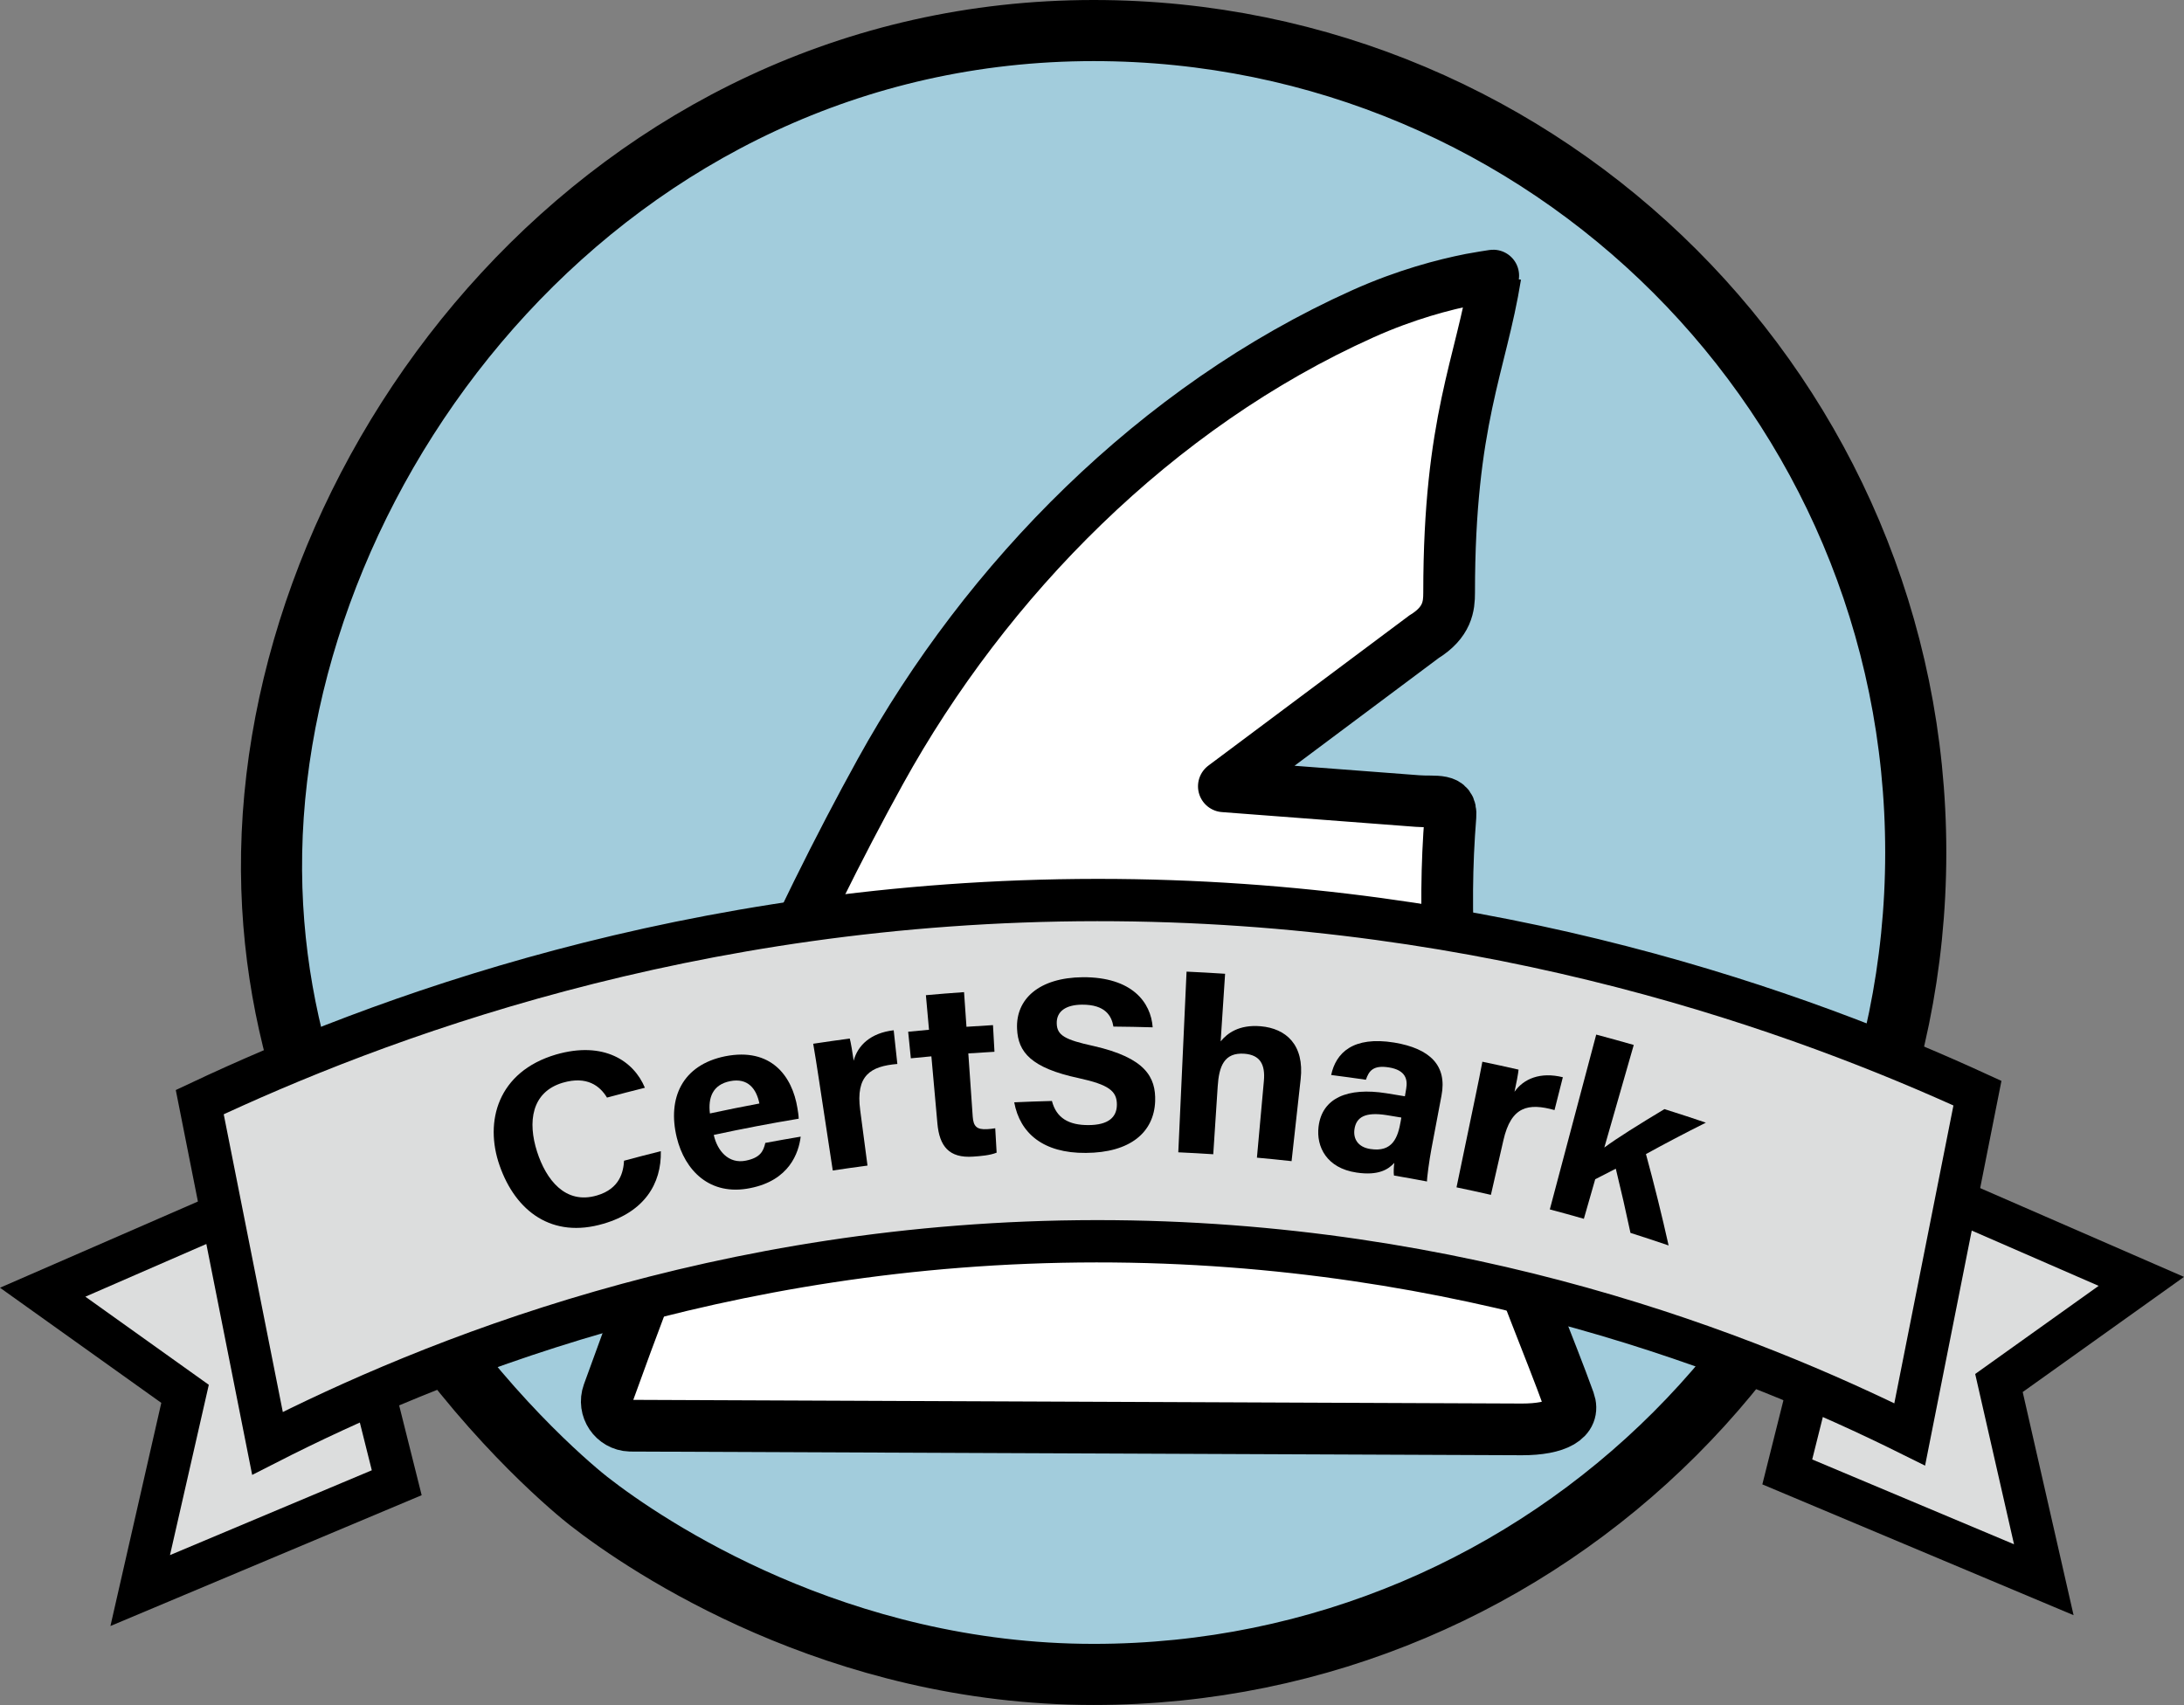 <svg xmlns="http://www.w3.org/2000/svg" xmlns:xlink="http://www.w3.org/1999/xlink" id="&#xB808;&#xC774;&#xC5B4;_1" x="0px" y="0px" width="464.608px" height="362.76px" viewBox="0 0 464.608 362.76" xml:space="preserve"><rect x="0" y="0" width="464.608" height="362.76" fill="#808080" stroke="none"/><path fill="#A2CCDC" d="M407.543,181.38c0,96.583-78.296,174.88-174.88,174.88c-54.524,0-94.892-27.071-107.453-36.896 c-4.006-3.133-68.948-55.632-67.426-137.983C59.339,97.253,129.803,6.5,232.663,6.5C329.247,6.5,407.543,84.797,407.543,181.38"></path><path fill="none" stroke="#000000" stroke-width="13" stroke-miterlimit="10" d="M407.543,181.38 c0,96.583-78.296,174.88-174.88,174.88c-54.524,0-94.892-27.071-107.453-36.896c-4.006-3.133-68.948-55.632-67.426-137.983 C59.339,97.253,129.803,6.5,232.663,6.5C329.247,6.5,407.543,84.797,407.543,181.38z"></path><path fill="#FFFFFF" d="M312.844,59.435C316.891,58.694,321.293,58.087,312.844,59.435c-5.617,1.119-13.72,3.195-22.938,7.337 c-44.007,19.771-80.084,56.561-102.62,97.376c-17.476,31.651-36.988,74.176-57.896,132.26c-1.187,3.3,1.168,6.803,4.671,6.931h0.006 l189.717,0.787c7.341,0.001,11.425-2.157,10.021-6.046c-8.259-22.88-23.553-54.236-25.522-91.894 c-0.638-12.211-0.556-22.011,0.278-32.562c0.308-3.883-3.121-2.894-7.002-3.189l-41.205-3.135c-0.123,0.003,0,0,0,0l42.547-31.8 c5.053-3.116,5.375-6.555,5.375-9.405c0-36.726,6.785-48.334,9.854-67.459"></path><path fill="none" stroke="#000000" stroke-width="11" stroke-miterlimit="10" d="M312.844,59.435 C316.891,58.694,321.293,58.087,312.844,59.435c-5.617,1.119-13.72,3.195-22.938,7.337c-44.007,19.771-80.084,56.561-102.62,97.376 c-17.476,31.651-36.988,74.176-57.896,132.26c-1.187,3.3,1.168,6.803,4.671,6.931h0.006l189.717,0.787 c7.341,0.001,11.425-2.157,10.021-6.046c-8.259-22.88-23.553-54.236-25.522-91.894c-0.638-12.211-0.556-22.011,0.278-32.562 c0.308-3.883-3.121-2.894-7.002-3.189l-41.205-3.135c-0.123,0.003,0,0,0,0l42.547-31.8c5.053-3.116,5.375-6.555,5.375-9.405 c0-36.726,6.785-48.334,9.854-67.459"></path><polyline fill="#DCDDDD" points="384.295,296.879 380.212,313.173 434.783,336.112 425.242,294.256 455.529,272.633  409.757,252.692 "></polyline><polyline fill="none" stroke="#000000" stroke-width="9" stroke-miterlimit="10" points="384.295,296.879 380.212,313.173  434.783,336.112 425.242,294.256 455.529,272.633 409.757,252.692 "></polyline><polyline fill="#DCDDDD" points="80.315,299.183 84.398,315.477 29.827,338.417 39.367,296.56 9.08,274.937 54.854,254.997 "></polyline><polyline fill="none" stroke="#000000" stroke-width="9" stroke-miterlimit="10" points="80.315,299.183 84.398,315.477  29.827,338.417 39.367,296.56 9.08,274.937 54.854,254.997 "></polyline><path fill="#DCDDDD" d="M406.258,305.189c-34.049-16.913-94.752-41.139-173.016-41.091c-80.234,0.05-142.183,25.59-176.343,43.002 l-11.801-59.47l-2.606-13.133c36.977-17.411,104.036-42.951,190.887-43.001c84.718-0.049,150.427,24.178,187.287,41.091 L406.258,305.189z"></path><path fill="none" stroke="#000000" stroke-width="9" stroke-miterlimit="10" d="M406.258,305.189 c-34.049-16.913-94.752-41.139-173.016-41.091c-80.234,0.05-142.183,25.59-176.343,43.002l-11.801-59.47l-2.606-13.133 c36.977-17.411,104.036-42.951,190.887-43.001c84.718-0.049,150.427,24.178,187.287,41.091L406.258,305.189z"></path><path d="M140.58,244.932c0.157,6.961-3.546,12.915-12.199,15.434c-10.913,3.226-18.686-2.595-22.102-12.387 c-3.283-9.37-0.394-19.958,11.996-23.611c10.206-2.949,16.573,1.416,18.915,7.071c-2.694,0.669-5.382,1.366-8.064,2.091 c-1.502-2.489-4.267-4.657-9.385-3.17c-6.726,1.981-7.51,8.4-5.487,14.686c1.884,5.863,5.946,11.306,12.723,9.31 c4.965-1.438,5.647-5.155,5.774-7.394C135.354,246.257,137.965,245.581,140.58,244.932"></path><path d="M151.841,241.473c0.735,3.337,3.119,6.221,6.812,5.475c3.096-0.618,3.746-2.017,4.153-3.775 c2.506-0.47,5.015-0.916,7.527-1.336c-0.427,3.477-2.427,9.303-10.708,10.946c-8.659,1.766-13.97-3.796-15.659-10.774 c-2.011-8.301,1.114-15.409,10.302-17.272c9.829-1.938,14.276,4.298,15.364,10.997c0.152,0.91,0.25,1.502,0.278,2.285 C163.867,239.025,157.842,240.177,151.841,241.473 M161.548,234.785c-0.633-3.109-2.433-5.509-6.23-4.751 c-3.732,0.753-4.702,3.528-4.297,6.87C154.522,236.149,158.032,235.443,161.548,234.785"></path><path d="M174.165,229.383c-0.408-2.68-0.776-5.06-1.169-7.309c2.59-0.395,5.181-0.764,7.776-1.106 c0.185,0.592,0.642,3.263,0.834,4.721c0.836-3.252,3.614-5.924,8.513-6.482c0.259,2.389,0.518,4.778,0.777,7.167 c-5.701,0.479-8.898,2.418-7.905,9.826c0.519,3.932,1.037,7.862,1.555,11.795c-2.466,0.325-4.93,0.674-7.39,1.049 C176.159,242.489,175.162,235.936,174.165,229.383"></path><path d="M193.196,219.52c1.477-0.148,2.954-0.29,4.433-0.422c-0.22-2.453-0.44-4.907-0.66-7.359 c2.703-0.243,5.409-0.458,8.116-0.646c0.171,2.457,0.342,4.914,0.513,7.371c1.88-0.13,3.762-0.248,5.643-0.354 c0.105,1.892,0.21,3.781,0.315,5.672c-1.855,0.103-3.71,0.219-5.563,0.348c0.311,4.479,0.623,8.957,0.935,13.436 c0.145,2.066,0.832,2.82,3.078,2.679c0.419-0.026,1.153-0.076,1.713-0.187c0.099,1.729,0.198,3.459,0.298,5.189 c-1.448,0.59-3.464,0.731-4.963,0.84c-5.219,0.379-7.202-2.271-7.637-7.033c-0.427-4.766-0.854-9.532-1.281-14.298 c-1.458,0.131-2.914,0.269-4.37,0.416C193.576,223.287,193.386,221.404,193.196,219.52"></path><path d="M223.779,234.249c0.937,3.629,3.584,5.155,7.785,5.132c4.188-0.017,6.001-1.637,6.033-4.302 c0.031-2.947-1.726-4.293-8.116-5.688c-10.17-2.178-12.908-5.55-13.118-10.481c-0.301-6.311,4.637-10.904,13.985-10.992 c10.484-0.05,14.494,5.357,14.865,10.662c-2.783-0.081-5.566-0.133-8.352-0.157c-0.378-2.233-1.68-4.697-6.687-4.665 c-3.407,0.029-5.433,1.401-5.372,3.979c0.053,2.537,1.711,3.486,7.848,4.82c11.044,2.516,13.249,6.652,13.089,11.739 c-0.244,6.652-5.333,10.959-14.751,11.005c-9.047,0.078-14.014-4.174-15.23-10.766C218.431,234.412,221.105,234.317,223.779,234.249 "></path><path d="M260.619,207.185c-0.315,4.795-0.631,9.591-0.945,14.386c1.365-1.678,3.852-3.615,8.513-3.219 c5.392,0.465,9.337,3.948,8.5,11.3c-0.642,5.8-1.284,11.601-1.927,17.401c-2.454-0.272-4.912-0.52-7.371-0.742 c0.492-5.437,0.986-10.874,1.479-16.31c0.324-3.53-0.812-5.537-4.113-5.802c-4.377-0.337-5.437,2.743-5.709,6.939 c-0.315,4.814-0.631,9.631-0.947,14.446c-2.479-0.163-4.958-0.302-7.438-0.414c0.587-12.814,1.173-25.629,1.759-38.443 C255.152,206.853,257.885,207.006,260.619,207.185"></path><path d="M304.52,244.383c-0.481,2.553-0.981,6.32-0.951,6.995c-2.34-0.445-4.683-0.867-7.028-1.268 c-0.114-0.566-0.029-2.011,0.073-2.692c-1.23,1.352-3.323,2.771-8.027,2.064c-6.398-0.939-8.596-5.524-8.09-9.738 c0.734-6.16,6.21-8.433,14.4-7.142c1.359,0.214,3.039,0.492,3.972,0.65c0.093-0.548,0.185-1.097,0.278-1.645 c0.324-1.909-0.074-3.925-3.705-4.503c-3.306-0.517-4.228,0.729-4.869,2.629c-2.461-0.359-4.926-0.697-7.391-1.01 c1.014-4.739,4.676-8.306,13.399-6.902c7.679,1.275,11.298,4.92,10.071,11.287C305.941,236.866,305.23,240.625,304.52,244.383  M298.109,237.777c-0.635-0.107-2.097-0.351-3.103-0.512c-4.596-0.731-6.502,0.421-6.872,3.02c-0.279,1.958,0.688,3.771,3.37,4.183 c4.738,0.743,5.881-2.422,6.485-5.983C298.029,238.249,298.07,238.014,298.109,237.777"></path><path d="M313.897,233.158c0.552-2.653,1.036-5.013,1.452-7.258c2.57,0.534,5.137,1.094,7.698,1.679 c-0.033,0.619-0.535,3.282-0.863,4.717c1.922-2.757,5.47-4.289,10.285-3.099c-0.59,2.329-1.181,4.658-1.771,6.988 c-5.545-1.547-9.229-0.847-10.879,6.443c-0.886,3.865-1.77,7.73-2.654,11.597c-2.435-0.558-4.873-1.09-7.316-1.598 C311.199,246.139,312.549,239.648,313.897,233.158"></path><path d="M341.291,244.159c2.748-2.046,7.577-5.044,12.787-8.177c2.946,0.925,5.887,1.886,8.816,2.882 c-4.321,2.159-8.57,4.389-12.746,6.685c1.768,6.481,3.374,12.963,4.82,19.442c-2.696-0.923-5.401-1.815-8.113-2.675 c-0.965-4.552-2.005-9.104-3.121-13.657c-1.469,0.74-2.929,1.489-4.38,2.245c-0.806,2.806-1.61,5.611-2.415,8.417 c-2.409-0.691-4.823-1.357-7.242-2c3.29-12.398,6.58-24.796,9.871-37.194c2.667,0.707,5.329,1.443,7.984,2.205 C345.467,229.608,343.379,236.883,341.291,244.159"></path></svg>